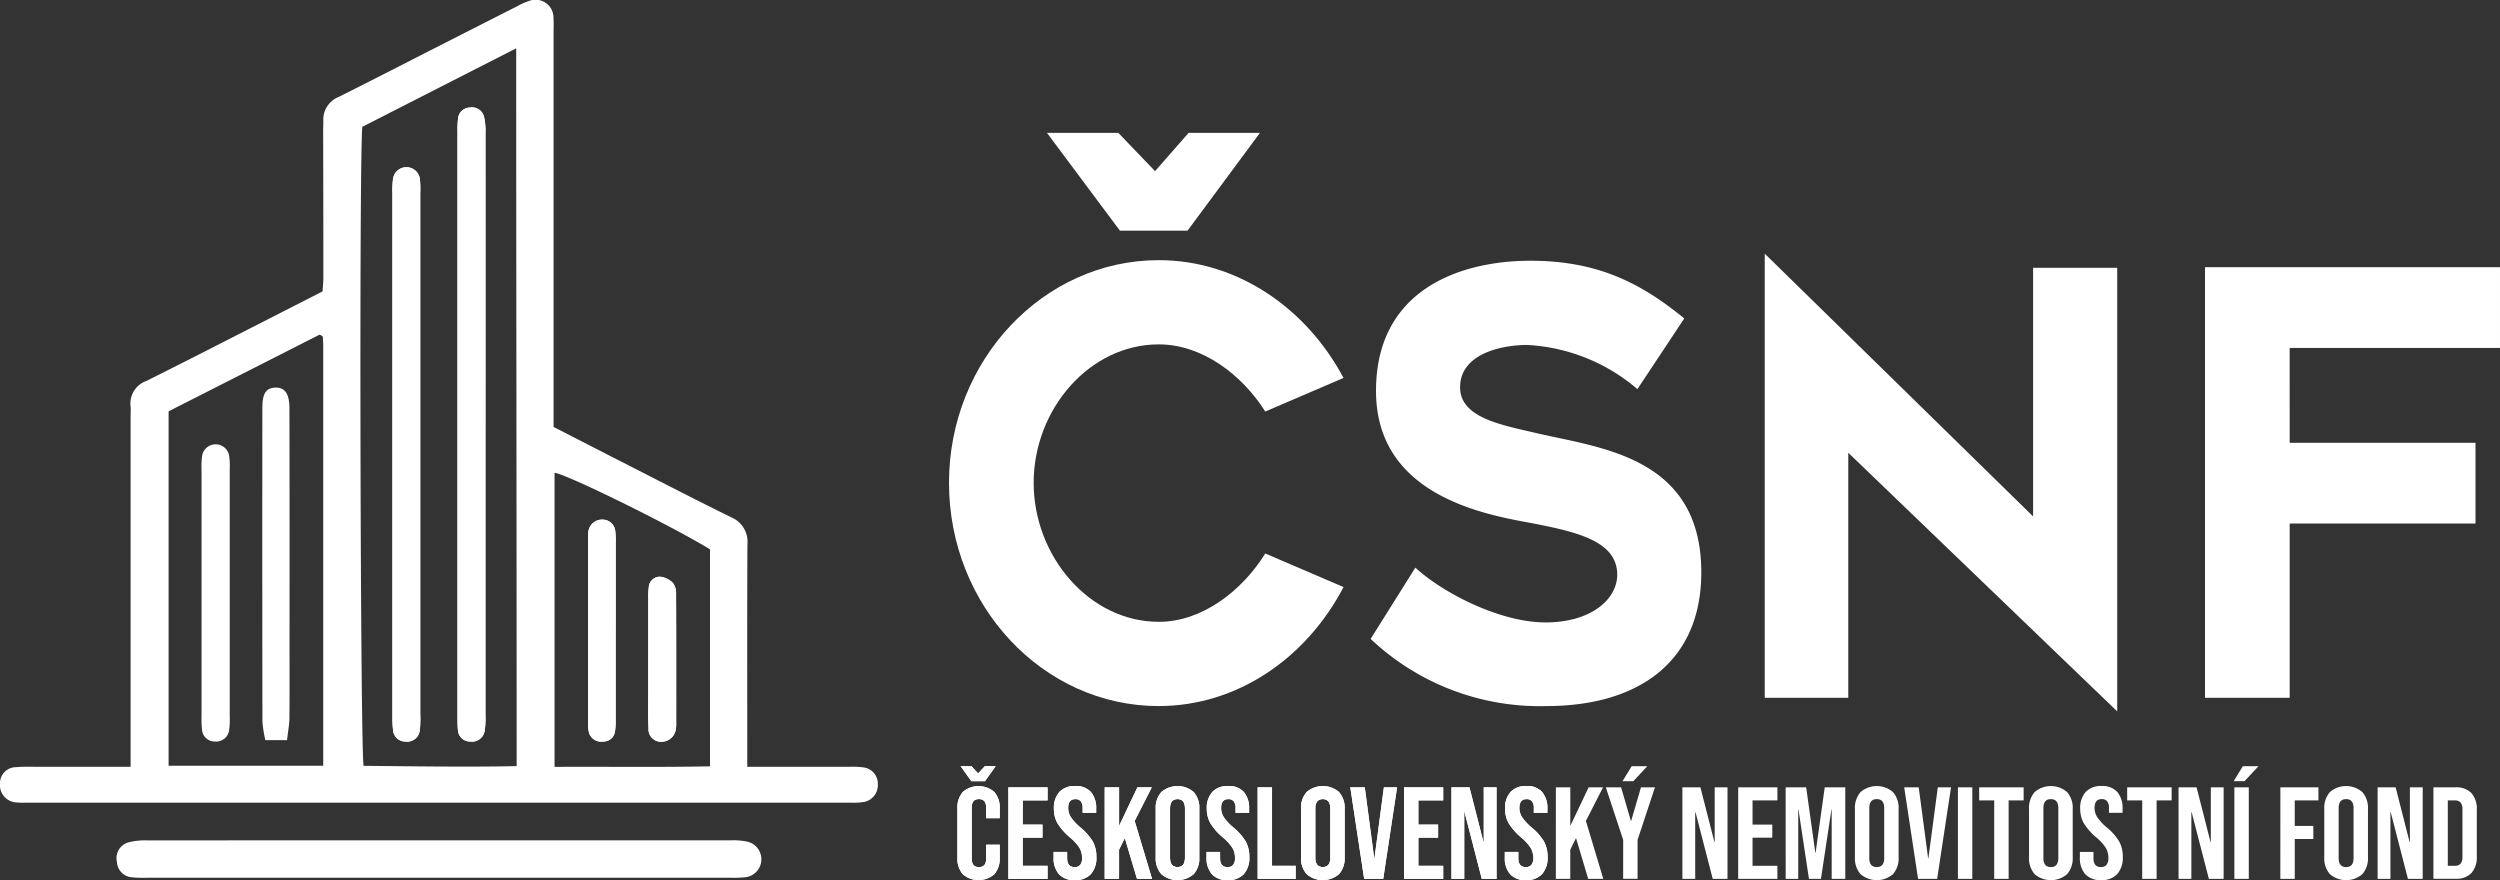 <svg xmlns="http://www.w3.org/2000/svg" xmlns:xlink="http://www.w3.org/1999/xlink" width="208.009" height="73.232" viewBox="0 0 208.009 73.232">
  <rect x="0" y="0" width="208.009" height="73.232" fill="#333333" stroke="none"/>
  <defs>
    <clipPath id="clip-path">
      <rect id="Rectangle_887" data-name="Rectangle 887" width="206.363" height="73.232" fill="none"/>
    </clipPath>
    <clipPath id="clip-path-2">
      <path id="Path_173" data-name="Path 173" d="M198.85,160.915a1.961,1.961,0,0,0-.451,1.381v4.089a1.96,1.96,0,0,0,.451,1.381,2,2,0,0,0,2.621,0,1.961,1.961,0,0,0,.452-1.381v-1.077h-1.131v1.164q0,.7-.6.7t-.6-.7V162.22q0-.706.6-.707t.6.707v.881h1.131v-.8a1.962,1.962,0,0,0-.452-1.381,2,2,0,0,0-2.621,0m1.832-2.142-.555.6-.554-.6h-.9l.892,1.251h1.131l.892-1.251Z" transform="translate(-198.399 -158.773)" fill="none"/>
    </clipPath>
    <clipPath id="clip-path-4">
      <path id="Path_175" data-name="Path 175" d="M208.962,163.161v7.613h3.263v-1.088h-2.066v-2.338H211.8v-1.087h-1.642v-2.012h2.066v-1.088Z" transform="translate(-208.962 -163.161)" fill="none"/>
    </clipPath>
    <clipPath id="clip-path-6">
      <path id="Path_177" data-name="Path 177" d="M218.813,163.385a1.988,1.988,0,0,0-.457,1.4,2.408,2.408,0,0,0,.293,1.191,4.818,4.818,0,0,0,1.033,1.18,4.038,4.038,0,0,1,.8.875,1.615,1.615,0,0,1,.218.843.875.875,0,0,1-.158.582.583.583,0,0,1-.462.179q-.62,0-.62-.739v-.522h-1.131v.435a2.051,2.051,0,0,0,.446,1.419,1.681,1.681,0,0,0,1.316.495,1.737,1.737,0,0,0,1.343-.5,2.04,2.04,0,0,0,.462-1.435,2.628,2.628,0,0,0-.283-1.251,4.475,4.475,0,0,0-1.033-1.185,4.272,4.272,0,0,1-.81-.87,1.438,1.438,0,0,1-.223-.772q0-.728.6-.728a.552.552,0,0,1,.446.179.876.876,0,0,1,.153.571v.392h1.131V164.8a2.069,2.069,0,0,0-.441-1.419,1.65,1.65,0,0,0-1.3-.495,1.717,1.717,0,0,0-1.327.495" transform="translate(-218.334 -162.89)" fill="none"/>
    </clipPath>
    <clipPath id="clip-path-8">
      <path id="Path_179" data-name="Path 179" d="M231.643,163.161l-1.522,3.208v-3.208h-1.2v7.613h1.2v-2.425l.479-.968,1.011,3.393h1.25l-1.446-4.818,1.425-2.795Z" transform="translate(-228.924 -163.161)" fill="none"/>
    </clipPath>
    <clipPath id="clip-path-10">
      <path id="Path_181" data-name="Path 181" d="M240.683,168.882v-4.155q0-.75.62-.75t.62.75v4.155q0,.75-.62.75t-.62-.75m-.728-5.492a1.992,1.992,0,0,0-.468,1.414v4a1.991,1.991,0,0,0,.468,1.414,2.067,2.067,0,0,0,2.7,0,1.99,1.99,0,0,0,.468-1.414v-4a1.992,1.992,0,0,0-.468-1.414,2.067,2.067,0,0,0-2.7,0" transform="translate(-239.487 -162.89)" fill="none"/>
    </clipPath>
    <clipPath id="clip-path-12">
      <path id="Path_183" data-name="Path 183" d="M250.5,163.385a1.985,1.985,0,0,0-.457,1.4,2.4,2.4,0,0,0,.294,1.191,4.812,4.812,0,0,0,1.033,1.18,4.035,4.035,0,0,1,.805.875,1.614,1.614,0,0,1,.217.843.873.873,0,0,1-.157.582.583.583,0,0,1-.462.179q-.62,0-.62-.739v-.522h-1.131v.435a2.049,2.049,0,0,0,.446,1.419,1.68,1.68,0,0,0,1.316.495,1.738,1.738,0,0,0,1.343-.5,2.04,2.04,0,0,0,.462-1.435,2.633,2.633,0,0,0-.283-1.251,4.474,4.474,0,0,0-1.033-1.185,4.275,4.275,0,0,1-.81-.87,1.438,1.438,0,0,1-.223-.772q0-.728.6-.728a.552.552,0,0,1,.446.179.878.878,0,0,1,.152.571v.392h1.131V164.8a2.067,2.067,0,0,0-.44-1.419,1.65,1.65,0,0,0-1.3-.495,1.717,1.717,0,0,0-1.327.495" transform="translate(-250.025 -162.89)" fill="none"/>
    </clipPath>
    <clipPath id="clip-path-14">
      <path id="Path_185" data-name="Path 185" d="M260.615,163.161v7.613h3.165v-1.088h-1.969v-6.525Z" transform="translate(-260.615 -163.161)" fill="none"/>
    </clipPath>
    <clipPath id="clip-path-16">
      <path id="Path_187" data-name="Path 187" d="M270.8,168.882v-4.155q0-.75.62-.75t.62.75v4.155q0,.75-.62.75t-.62-.75m-.729-5.492a1.992,1.992,0,0,0-.468,1.414v4a1.99,1.99,0,0,0,.468,1.414,2.068,2.068,0,0,0,2.7,0,1.99,1.99,0,0,0,.468-1.414v-4a1.992,1.992,0,0,0-.468-1.414,2.067,2.067,0,0,0-2.7,0" transform="translate(-269.607 -162.89)" fill="none"/>
    </clipPath>
    <clipPath id="clip-path-18">
      <path id="Path_189" data-name="Path 189" d="M282.613,163.161l-.783,5.905h-.022l-.783-5.905h-1.207l1.153,7.613h1.588l1.153-7.613Z" transform="translate(-279.818 -163.161)" fill="none"/>
    </clipPath>
    <clipPath id="clip-path-20">
      <path id="Path_191" data-name="Path 191" d="M290.95,163.161v7.613h3.263v-1.088h-2.066v-2.338h1.642v-1.087h-1.642v-2.012h2.066v-1.088Z" transform="translate(-290.95 -163.161)" fill="none"/>
    </clipPath>
    <clipPath id="clip-path-22">
      <path id="Path_193" data-name="Path 193" d="M303.468,163.161v4.557h-.022l-1.164-4.557h-1.5v7.613h1.066v-5.557h.022l1.435,5.557h1.229v-7.613Z" transform="translate(-300.782 -163.161)" fill="none"/>
    </clipPath>
    <clipPath id="clip-path-24">
      <path id="Path_195" data-name="Path 195" d="M312.312,163.385a1.987,1.987,0,0,0-.456,1.4,2.4,2.4,0,0,0,.293,1.191,4.805,4.805,0,0,0,1.033,1.18,4.04,4.04,0,0,1,.8.875,1.614,1.614,0,0,1,.218.843.875.875,0,0,1-.158.582.583.583,0,0,1-.462.179q-.62,0-.62-.739v-.522h-1.131v.435a2.051,2.051,0,0,0,.446,1.419,1.681,1.681,0,0,0,1.316.495,1.739,1.739,0,0,0,1.344-.5,2.042,2.042,0,0,0,.462-1.435,2.628,2.628,0,0,0-.283-1.251,4.472,4.472,0,0,0-1.033-1.185,4.274,4.274,0,0,1-.81-.87,1.437,1.437,0,0,1-.223-.772q0-.728.6-.728a.552.552,0,0,1,.446.179.875.875,0,0,1,.153.571v.392h1.131V164.8a2.071,2.071,0,0,0-.44-1.419,1.651,1.651,0,0,0-1.3-.495,1.717,1.717,0,0,0-1.327.495" transform="translate(-311.833 -162.89)" fill="none"/>
    </clipPath>
  </defs>
  <g id="Group_400" data-name="Group 400" transform="translate(-676.098 -2744.705)">
    <g id="Group_191" data-name="Group 191" transform="translate(676.098 2744.705)">
      <g id="Group_190" data-name="Group 190" clip-path="url(#clip-path)">
        <path id="Path_162" data-name="Path 162" d="M62.18,63.8h3.007c1.845,0,3.689,0,5.534,0a6.935,6.935,0,0,1,1.131.051,1.361,1.361,0,0,1,1.187,1.37,1.431,1.431,0,0,1-1.066,1.487,4.87,4.87,0,0,1-1.127.075q-34.339.006-68.678,0a5.933,5.933,0,0,1-.85-.022A1.433,1.433,0,0,1,0,65.209a1.334,1.334,0,0,1,1.33-1.378c.7-.061,1.417-.028,2.126-.028,2.405,0,4.81,0,7.411,0V34.683c0-.284.021-.569,0-.851a1.987,1.987,0,0,1,1.287-2.125c3.384-1.682,6.743-3.413,10.111-5.127,1.512-.77,3.022-1.543,4.572-2.336.025-.393.068-.763.068-1.133q0-6.1-.017-12.2c0-.283.019-.567.013-.851a2.032,2.032,0,0,1,1.29-2C31.106,6.6,34,5.108,36.906,3.631Q40,2.056,43.1.486a4.862,4.862,0,0,1,.9-.4,1.493,1.493,0,0,1,2.051,1.46c.03.376.008.756.008,1.135V35.524c2.118,1.085,4.212,2.162,6.31,3.231,2.821,1.437,5.633,2.893,8.474,4.288a2.205,2.205,0,0,1,1.345,2.249c-.028,5.581-.013,11.162-.013,16.744V63.8M42.951,4.02,30.144,10.553c-.273,3.208-.156,52.159.11,53.168,3.052.021,8.463.119,12.734.021,0-19.742-.038-39.7-.038-59.722m-28.922,30.2V63.711H26.893c0-11.712,0-23.332,0-34.951,0-.234-.014-.469-.031-.7a.207.207,0,0,0-.073-.119,1.084,1.084,0,0,0-.205-.093L14.029,34.223M59.076,45.706c-3.324-2.024-11.9-6.239-12.936-6.371V63.807c4.352-.025,8.625.041,12.936-.046Z" transform="translate(0 0)" fill="#fff"/>
        <path id="Path_163" data-name="Path 163" d="M51.042,177.254H26.779a9.548,9.548,0,0,1-1.274-.034,1.343,1.343,0,0,1-1.289-1.274,1.364,1.364,0,0,1,1.005-1.649,5.485,5.485,0,0,1,1.536-.15q18.09-.011,36.181-.006,6.172,0,12.344,0a5.61,5.61,0,0,1,1.4.114,1.505,1.505,0,0,1-.248,2.964,10,10,0,0,1-1.275.031H51.042" transform="translate(-14.485 -104.222)" fill="#fff"/>
        <path id="Path_164" data-name="Path 164" d="M89.059,48.845q0-12.194,0-24.388a5.547,5.547,0,0,0-.113-1.4,1.034,1.034,0,0,0-1.193-.781,1,1,0,0,0-.969.881,7.682,7.682,0,0,0-.051,1.131q0,24.317,0,48.634c0,.378,0,.758.033,1.133a1.008,1.008,0,0,0,1.029.97A1.064,1.064,0,0,0,89,74.079a7.086,7.086,0,0,0,.055-1.271q0-11.981,0-23.963M83.634,51.1q0-10.844,0-21.689a8.583,8.583,0,0,0-.025-1.133,1.128,1.128,0,0,0-2.249,0,7.364,7.364,0,0,0-.042,1.131q0,21.76,0,43.521a9.644,9.644,0,0,0,.05,1.13,1.024,1.024,0,0,0,1.04.966,1.057,1.057,0,0,0,1.191-.963,8.56,8.56,0,0,0,.035-1.273q0-10.845,0-21.69" transform="translate(-48.667 -13.326)" fill="#fff"/>
        <path id="Path_165" data-name="Path 165" d="M124.161,116.846q0-3.606,0-7.211a6.627,6.627,0,0,0-.034-.987,1.055,1.055,0,0,0-1.044-.968,1.142,1.142,0,0,0-1.193.974,3.965,3.965,0,0,0-.022.705q0,7.565,0,15.13a3.562,3.562,0,0,0,.054.842,1.044,1.044,0,0,0,1.168.811.969.969,0,0,0,1.011-.817,6.613,6.613,0,0,0,.057-1.126q.007-3.677,0-7.353m2.713,2.256c0,.991,0,1.982,0,2.974s-.028,1.983.023,2.972a1.031,1.031,0,0,0,1.042,1.111,1.207,1.207,0,0,0,1.217-.974,2.389,2.389,0,0,0,.041-.562c0-3.587.008-7.174-.009-10.76a1.406,1.406,0,0,0-.261-.915,1.776,1.776,0,0,0-1.056-.52.932.932,0,0,0-.954.872,6.648,6.648,0,0,0-.041.989q-.005,2.406,0,4.813" transform="translate(-72.934 -64.443)" fill="#fff"/>
        <path id="Path_166" data-name="Path 166" d="M97.126,48.845q0,11.982,0,23.963a7.085,7.085,0,0,1-.055,1.271,1.063,1.063,0,0,1-1.21.944,1.007,1.007,0,0,1-1.029-.97c-.036-.375-.033-.754-.033-1.133q0-24.317,0-48.634a7.694,7.694,0,0,1,.051-1.131,1,1,0,0,1,.969-.881,1.034,1.034,0,0,1,1.193.781,5.549,5.549,0,0,1,.113,1.4q.009,12.194,0,24.388" transform="translate(-56.734 -13.326)" fill="#fff"/>
        <path id="Path_167" data-name="Path 167" d="M83.634,58.513q0,10.845,0,21.69a8.56,8.56,0,0,1-.035,1.273,1.057,1.057,0,0,1-1.191.963,1.024,1.024,0,0,1-1.04-.966,9.644,9.644,0,0,1-.05-1.13q0-21.76,0-43.521a7.363,7.363,0,0,1,.042-1.131,1.128,1.128,0,0,1,2.249,0,8.583,8.583,0,0,1,.025,1.133q0,10.844,0,21.689" transform="translate(-48.667 -20.739)" fill="#fff"/>
        <path id="Path_168" data-name="Path 168" d="M56.418,109.646H54.61a10.49,10.49,0,0,1-.242-1.554q-.02-13.038-.006-26.077c0-1.21.295-1.657,1.034-1.7.8-.051,1.215.469,1.218,1.69q.02,9.708.008,19.416c0,2.126.012,4.252-.008,6.378-.006.552-.114,1.1-.2,1.852" transform="translate(-32.533 -48.063)" fill="#fff"/>
        <path id="Path_169" data-name="Path 169" d="M41.765,104.526q0-5.172,0-10.344a6.489,6.489,0,0,1,.047-1.13,1.137,1.137,0,0,1,2.247-.033,5.938,5.938,0,0,1,.051,1.129q0,10.273,0,20.548a6.7,6.7,0,0,1-.045,1.13,1.09,1.09,0,0,1-1.184.976,1.055,1.055,0,0,1-1.071-.943,7.912,7.912,0,0,1-.045-1.131q0-5.1,0-10.2" transform="translate(-24.996 -55.105)" fill="#fff"/>
        <path id="Path_170" data-name="Path 170" d="M124.161,116.845q0,3.676,0,7.353a6.649,6.649,0,0,1-.057,1.125.969.969,0,0,1-1.011.817,1.043,1.043,0,0,1-1.168-.811,3.542,3.542,0,0,1-.054-.842q0-7.565,0-15.13a3.96,3.96,0,0,1,.022-.705,1.142,1.142,0,0,1,1.193-.974,1.056,1.056,0,0,1,1.044.969,6.617,6.617,0,0,1,.033.987q0,3.606,0,7.211" transform="translate(-72.934 -64.443)" fill="#fff"/>
        <path id="Path_171" data-name="Path 171" d="M134.334,126.182q0-2.406,0-4.813a6.636,6.636,0,0,1,.041-.989.932.932,0,0,1,.954-.872,1.776,1.776,0,0,1,1.056.52,1.406,1.406,0,0,1,.261.915c.017,3.586.012,7.174.009,10.76a2.387,2.387,0,0,1-.041.563,1.207,1.207,0,0,1-1.217.974,1.031,1.031,0,0,1-1.042-1.111c-.051-.988-.021-1.981-.023-2.972s0-1.982,0-2.974" transform="translate(-80.394 -71.524)" fill="#fff"/>
        <path id="Path_172" data-name="Path 172" d="M198.85,167.767a1.961,1.961,0,0,1-.451-1.381V162.3a1.961,1.961,0,0,1,.451-1.381,2,2,0,0,1,2.621,0,1.963,1.963,0,0,1,.451,1.381v.8h-1.131v-.881q0-.706-.6-.707t-.6.707v4.252q0,.7.6.7t.6-.7v-1.164h1.131v1.077a1.963,1.963,0,0,1-.451,1.381,2,2,0,0,1-2.621,0m-.18-8.994h.9l.555.6.554-.6h.9l-.892,1.251h-1.131Z" transform="translate(-118.741 -95.025)" fill="#fff"/>
      </g>
    </g>
    <g id="Group_193" data-name="Group 193" transform="translate(755.756 2808.453)">
      <g id="Group_192" data-name="Group 192" clip-path="url(#clip-path-2)">
        <rect id="Rectangle_888" data-name="Rectangle 888" width="2.915" height="1.251" transform="translate(0.272)" fill="#fff"/>
        <rect id="Rectangle_889" data-name="Rectangle 889" width="3.524" height="7.83" transform="translate(0 1.653)" fill="#fff"/>
      </g>
    </g>
    <g id="Group_195" data-name="Group 195" transform="translate(676.098 2744.705)">
      <g id="Group_194" data-name="Group 194" clip-path="url(#clip-path)">
        <path id="Path_174" data-name="Path 174" d="M208.962,163.161h3.263v1.088h-2.066v2.012H211.8v1.088h-1.643v2.338h2.066v1.088h-3.263Z" transform="translate(-125.063 -97.651)" fill="#fff"/>
      </g>
    </g>
    <g id="Group_197" data-name="Group 197" transform="translate(759.998 2810.215)">
      <g id="Group_196" data-name="Group 196" clip-path="url(#clip-path-4)">
        <rect id="Rectangle_891" data-name="Rectangle 891" width="3.263" height="7.613" fill="#fff"/>
      </g>
    </g>
    <g id="Group_199" data-name="Group 199" transform="translate(676.098 2744.705)">
      <g id="Group_198" data-name="Group 198" clip-path="url(#clip-path)">
        <path id="Path_176" data-name="Path 176" d="M218.781,170.226a2.049,2.049,0,0,1-.446-1.419v-.435h1.131v.522q0,.74.62.739a.582.582,0,0,0,.462-.179.872.872,0,0,0,.158-.582,1.618,1.618,0,0,0-.217-.843,4.043,4.043,0,0,0-.805-.875,4.823,4.823,0,0,1-1.033-1.18,2.4,2.4,0,0,1-.293-1.191,1.987,1.987,0,0,1,.457-1.4,1.718,1.718,0,0,1,1.327-.495,1.651,1.651,0,0,1,1.3.495,2.069,2.069,0,0,1,.44,1.419v.316h-1.131v-.391a.874.874,0,0,0-.153-.571.552.552,0,0,0-.446-.179q-.6,0-.6.728a1.438,1.438,0,0,0,.223.772,4.263,4.263,0,0,0,.81.87,4.474,4.474,0,0,1,1.033,1.185,2.629,2.629,0,0,1,.283,1.251,2.04,2.04,0,0,1-.462,1.435,1.739,1.739,0,0,1-1.343.5,1.68,1.68,0,0,1-1.316-.495" transform="translate(-130.672 -97.489)" fill="#fff"/>
      </g>
    </g>
    <g id="Group_201" data-name="Group 201" transform="translate(763.76 2810.106)">
      <g id="Group_200" data-name="Group 200" clip-path="url(#clip-path-6)">
        <rect id="Rectangle_893" data-name="Rectangle 893" width="0.994" height="7.83" fill="#fff"/>
        <rect id="Rectangle_894" data-name="Rectangle 894" width="0.721" height="7.83" transform="translate(0.994)" fill="#fff"/>
        <rect id="Rectangle_895" data-name="Rectangle 895" width="0.721" height="7.83" transform="translate(1.715)" fill="#fff"/>
        <rect id="Rectangle_896" data-name="Rectangle 896" width="0.721" height="7.83" transform="translate(2.436)" fill="#fff"/>
        <rect id="Rectangle_897" data-name="Rectangle 897" width="0.41" height="7.83" transform="translate(3.157)" fill="#fff"/>
      </g>
    </g>
    <g id="Group_203" data-name="Group 203" transform="translate(676.098 2744.705)">
      <g id="Group_202" data-name="Group 202" clip-path="url(#clip-path)">
        <path id="Path_178" data-name="Path 178" d="M228.924,163.161h1.2v3.208l1.523-3.208h1.2l-1.425,2.795,1.446,4.818H231.61l-1.011-3.393-.479.968v2.425h-1.2Z" transform="translate(-137.01 -97.651)" fill="#fff"/>
      </g>
    </g>
    <g id="Group_205" data-name="Group 205" transform="translate(768.012 2810.215)">
      <g id="Group_204" data-name="Group 204" clip-path="url(#clip-path-8)">
        <rect id="Rectangle_899" data-name="Rectangle 899" width="0.347" height="7.613" fill="#fff"/>
        <rect id="Rectangle_900" data-name="Rectangle 900" width="0.721" height="7.613" transform="translate(0.347)" fill="#fff"/>
        <rect id="Rectangle_901" data-name="Rectangle 901" width="0.721" height="7.613" transform="translate(1.068)" fill="#fff"/>
        <rect id="Rectangle_902" data-name="Rectangle 902" width="0.721" height="7.613" transform="translate(1.789)" fill="#fff"/>
        <rect id="Rectangle_903" data-name="Rectangle 903" width="0.721" height="7.613" transform="translate(2.51)" fill="#fff"/>
        <rect id="Rectangle_904" data-name="Rectangle 904" width="0.706" height="7.613" transform="translate(3.231)" fill="#fff"/>
      </g>
    </g>
    <g id="Group_207" data-name="Group 207" transform="translate(676.098 2744.705)">
      <g id="Group_206" data-name="Group 206" clip-path="url(#clip-path)">
        <path id="Path_180" data-name="Path 180" d="M239.955,170.221a1.994,1.994,0,0,1-.467-1.414v-4a1.992,1.992,0,0,1,.467-1.414,2.068,2.068,0,0,1,2.7,0,1.992,1.992,0,0,1,.467,1.414v4a1.994,1.994,0,0,1-.467,1.414,2.069,2.069,0,0,1-2.7,0m1.969-1.338v-4.154q0-.75-.62-.75t-.62.75v4.154q0,.75.62.75t.62-.75" transform="translate(-143.332 -97.489)" fill="#fff"/>
      </g>
    </g>
    <g id="Group_209" data-name="Group 209" transform="translate(772.254 2810.106)">
      <g id="Group_208" data-name="Group 208" clip-path="url(#clip-path-10)">
        <rect id="Rectangle_906" data-name="Rectangle 906" width="0.677" height="5.655" transform="translate(1.196 1.088)" fill="#fff"/>
        <rect id="Rectangle_907" data-name="Rectangle 907" width="0.563" height="5.655" transform="translate(1.874 1.088)" fill="#fff"/>
        <rect id="Rectangle_908" data-name="Rectangle 908" width="0.432" height="7.83" fill="#fff"/>
        <rect id="Rectangle_909" data-name="Rectangle 909" width="0.721" height="7.83" transform="translate(0.432)" fill="#fff"/>
        <rect id="Rectangle_910" data-name="Rectangle 910" width="0.721" height="7.83" transform="translate(1.153)" fill="#fff"/>
        <rect id="Rectangle_911" data-name="Rectangle 911" width="0.721" height="7.83" transform="translate(1.873)" fill="#fff"/>
        <rect id="Rectangle_912" data-name="Rectangle 912" width="0.721" height="7.83" transform="translate(2.595)" fill="#fff"/>
        <rect id="Rectangle_913" data-name="Rectangle 913" width="0.317" height="7.83" transform="translate(3.316)" fill="#fff"/>
      </g>
    </g>
    <g id="Group_211" data-name="Group 211" transform="translate(676.098 2744.705)">
      <g id="Group_210" data-name="Group 210" clip-path="url(#clip-path)">
        <path id="Path_182" data-name="Path 182" d="M250.471,170.226a2.049,2.049,0,0,1-.446-1.419v-.435h1.131v.522q0,.74.62.739a.582.582,0,0,0,.462-.179.872.872,0,0,0,.158-.582,1.618,1.618,0,0,0-.217-.843,4.043,4.043,0,0,0-.805-.875,4.823,4.823,0,0,1-1.033-1.18,2.4,2.4,0,0,1-.293-1.191,1.987,1.987,0,0,1,.457-1.4,1.718,1.718,0,0,1,1.327-.495,1.651,1.651,0,0,1,1.3.495,2.069,2.069,0,0,1,.44,1.419v.316h-1.131v-.391a.874.874,0,0,0-.153-.571.552.552,0,0,0-.446-.179q-.6,0-.6.728a1.438,1.438,0,0,0,.223.772,4.265,4.265,0,0,0,.81.87,4.473,4.473,0,0,1,1.033,1.185,2.629,2.629,0,0,1,.283,1.251,2.04,2.04,0,0,1-.462,1.435,1.739,1.739,0,0,1-1.343.5,1.68,1.68,0,0,1-1.316-.495" transform="translate(-149.638 -97.489)" fill="#fff"/>
      </g>
    </g>
    <g id="Group_213" data-name="Group 213" transform="translate(776.484 2810.106)">
      <g id="Group_212" data-name="Group 212" clip-path="url(#clip-path-12)">
        <rect id="Rectangle_915" data-name="Rectangle 915" width="0.527" height="7.83" transform="translate(0)" fill="#fff"/>
        <rect id="Rectangle_916" data-name="Rectangle 916" width="0.721" height="7.83" transform="translate(0.526)" fill="#fff"/>
        <rect id="Rectangle_917" data-name="Rectangle 917" width="0.721" height="7.83" transform="translate(1.247)" fill="#fff"/>
        <rect id="Rectangle_918" data-name="Rectangle 918" width="0.721" height="7.83" transform="translate(1.968)" fill="#fff"/>
        <rect id="Rectangle_919" data-name="Rectangle 919" width="0.721" height="7.83" transform="translate(2.689)" fill="#fff"/>
        <rect id="Rectangle_920" data-name="Rectangle 920" width="0.156" height="7.83" transform="translate(3.41)" fill="#fff"/>
      </g>
    </g>
    <g id="Group_215" data-name="Group 215" transform="translate(676.098 2744.705)">
      <g id="Group_214" data-name="Group 214" clip-path="url(#clip-path)">
        <path id="Path_184" data-name="Path 184" d="M260.615,163.161h1.2v6.525h1.969v1.088h-3.165Z" transform="translate(-155.976 -97.651)" fill="#fff"/>
      </g>
    </g>
    <g id="Group_217" data-name="Group 217" transform="translate(780.737 2810.215)">
      <g id="Group_216" data-name="Group 216" clip-path="url(#clip-path-14)">
        <rect id="Rectangle_922" data-name="Rectangle 922" width="0.601" height="7.613" transform="translate(0)" fill="#fff"/>
        <rect id="Rectangle_923" data-name="Rectangle 923" width="0.721" height="7.613" transform="translate(0.6)" fill="#fff"/>
        <rect id="Rectangle_924" data-name="Rectangle 924" width="0.721" height="7.613" transform="translate(1.321)" fill="#fff"/>
        <rect id="Rectangle_925" data-name="Rectangle 925" width="0.721" height="7.613" transform="translate(2.042)" fill="#fff"/>
        <rect id="Rectangle_926" data-name="Rectangle 926" width="0.401" height="7.613" transform="translate(2.763)" fill="#fff"/>
      </g>
    </g>
    <g id="Group_219" data-name="Group 219" transform="translate(676.098 2744.705)">
      <g id="Group_218" data-name="Group 218" clip-path="url(#clip-path)">
        <path id="Path_186" data-name="Path 186" d="M270.074,170.221a1.994,1.994,0,0,1-.467-1.414v-4a1.992,1.992,0,0,1,.467-1.414,2.068,2.068,0,0,1,2.7,0,1.992,1.992,0,0,1,.467,1.414v4a1.994,1.994,0,0,1-.467,1.414,2.069,2.069,0,0,1-2.7,0m1.969-1.338v-4.154q0-.75-.62-.75t-.62.75v4.154q0,.75.62.75t.62-.75" transform="translate(-161.358 -97.489)" fill="#fff"/>
      </g>
    </g>
    <g id="Group_221" data-name="Group 221" transform="translate(784.347 2810.106)">
      <g id="Group_220" data-name="Group 220" clip-path="url(#clip-path-16)">
        <rect id="Rectangle_928" data-name="Rectangle 928" width="0.12" height="5.655" transform="translate(1.196 1.088)" fill="#fff"/>
        <rect id="Rectangle_929" data-name="Rectangle 929" width="0.721" height="5.655" transform="translate(1.316 1.088)" fill="#fff"/>
        <rect id="Rectangle_930" data-name="Rectangle 930" width="0.399" height="5.655" transform="translate(2.037 1.088)" fill="#fff"/>
        <rect id="Rectangle_931" data-name="Rectangle 931" width="0.595" height="7.83" fill="#fff"/>
        <rect id="Rectangle_932" data-name="Rectangle 932" width="0.721" height="7.83" transform="translate(0.595)" fill="#fff"/>
        <rect id="Rectangle_933" data-name="Rectangle 933" width="0.721" height="7.83" transform="translate(1.316)" fill="#fff"/>
        <rect id="Rectangle_934" data-name="Rectangle 934" width="0.721" height="7.83" transform="translate(2.037)" fill="#fff"/>
        <rect id="Rectangle_935" data-name="Rectangle 935" width="0.721" height="7.83" transform="translate(2.758)" fill="#fff"/>
        <rect id="Rectangle_936" data-name="Rectangle 936" width="0.153" height="7.83" transform="translate(3.479)" fill="#fff"/>
      </g>
    </g>
    <g id="Group_223" data-name="Group 223" transform="translate(676.098 2744.705)">
      <g id="Group_222" data-name="Group 222" clip-path="url(#clip-path)">
        <path id="Path_188" data-name="Path 188" d="M279.818,163.161h1.207l.783,5.905h.022l.783-5.905h1.1l-1.153,7.613h-1.588Z" transform="translate(-167.469 -97.651)" fill="#fff"/>
      </g>
    </g>
    <g id="Group_225" data-name="Group 225" transform="translate(788.446 2810.215)">
      <g id="Group_224" data-name="Group 224" clip-path="url(#clip-path-18)">
        <rect id="Rectangle_938" data-name="Rectangle 938" width="0.1" height="7.613" fill="#fff"/>
        <rect id="Rectangle_939" data-name="Rectangle 939" width="0.721" height="7.613" transform="translate(0.1)" fill="#fff"/>
        <rect id="Rectangle_940" data-name="Rectangle 940" width="0.721" height="7.613" transform="translate(0.821)" fill="#fff"/>
        <rect id="Rectangle_941" data-name="Rectangle 941" width="0.721" height="7.613" transform="translate(1.542)" fill="#fff"/>
        <rect id="Rectangle_942" data-name="Rectangle 942" width="0.721" height="7.613" transform="translate(2.263)" fill="#fff"/>
        <rect id="Rectangle_943" data-name="Rectangle 943" width="0.721" height="7.613" transform="translate(2.984)" fill="#fff"/>
        <rect id="Rectangle_944" data-name="Rectangle 944" width="0.189" height="7.613" transform="translate(3.705)" fill="#fff"/>
      </g>
    </g>
    <g id="Group_227" data-name="Group 227" transform="translate(676.098 2744.705)">
      <g id="Group_226" data-name="Group 226" clip-path="url(#clip-path)">
        <path id="Path_190" data-name="Path 190" d="M290.95,163.161h3.263v1.088h-2.067v2.012h1.643v1.088h-1.643v2.338h2.067v1.088H290.95Z" transform="translate(-174.132 -97.651)" fill="#fff"/>
      </g>
    </g>
    <g id="Group_229" data-name="Group 229" transform="translate(792.916 2810.215)">
      <g id="Group_228" data-name="Group 228" clip-path="url(#clip-path-20)">
        <rect id="Rectangle_946" data-name="Rectangle 946" width="0.677" height="7.613" transform="translate(0)" fill="#fff"/>
        <rect id="Rectangle_947" data-name="Rectangle 947" width="0.721" height="7.613" transform="translate(0.677)" fill="#fff"/>
        <rect id="Rectangle_948" data-name="Rectangle 948" width="0.721" height="7.613" transform="translate(1.398)" fill="#fff"/>
        <rect id="Rectangle_949" data-name="Rectangle 949" width="0.721" height="7.613" transform="translate(2.119)" fill="#fff"/>
        <rect id="Rectangle_950" data-name="Rectangle 950" width="0.422" height="7.613" transform="translate(2.84)" fill="#fff"/>
      </g>
    </g>
    <g id="Group_231" data-name="Group 231" transform="translate(676.098 2744.705)">
      <g id="Group_230" data-name="Group 230" clip-path="url(#clip-path)">
        <path id="Path_192" data-name="Path 192" d="M300.782,163.161h1.5l1.164,4.557h.022v-4.557h1.066v7.613h-1.229l-1.435-5.557h-.022v5.557h-1.066Z" transform="translate(-180.016 -97.651)" fill="#fff"/>
      </g>
    </g>
    <g id="Group_233" data-name="Group 233" transform="translate(796.864 2810.215)">
      <g id="Group_232" data-name="Group 232" clip-path="url(#clip-path-22)">
        <rect id="Rectangle_952" data-name="Rectangle 952" width="0.334" height="7.613" transform="translate(0)" fill="#fff"/>
        <rect id="Rectangle_953" data-name="Rectangle 953" width="0.721" height="7.613" transform="translate(0.334)" fill="#fff"/>
        <rect id="Rectangle_954" data-name="Rectangle 954" width="0.721" height="7.613" transform="translate(1.056)" fill="#fff"/>
        <rect id="Rectangle_955" data-name="Rectangle 955" width="0.721" height="7.613" transform="translate(1.777)" fill="#fff"/>
        <rect id="Rectangle_956" data-name="Rectangle 956" width="0.721" height="7.613" transform="translate(2.497)" fill="#fff"/>
        <rect id="Rectangle_957" data-name="Rectangle 957" width="0.534" height="7.613" transform="translate(3.218)" fill="#fff"/>
      </g>
    </g>
    <g id="Group_235" data-name="Group 235" transform="translate(676.098 2744.705)">
      <g id="Group_234" data-name="Group 234" clip-path="url(#clip-path)">
        <path id="Path_194" data-name="Path 194" d="M312.28,170.226a2.049,2.049,0,0,1-.446-1.419v-.435h1.131v.522q0,.74.62.739a.582.582,0,0,0,.462-.179.872.872,0,0,0,.158-.582,1.617,1.617,0,0,0-.217-.843,4.043,4.043,0,0,0-.805-.875,4.824,4.824,0,0,1-1.033-1.18,2.4,2.4,0,0,1-.294-1.191,1.987,1.987,0,0,1,.457-1.4,1.718,1.718,0,0,1,1.327-.495,1.651,1.651,0,0,1,1.3.495,2.069,2.069,0,0,1,.44,1.419v.316h-1.131v-.391a.873.873,0,0,0-.153-.571.552.552,0,0,0-.446-.179q-.6,0-.6.728a1.438,1.438,0,0,0,.223.772,4.265,4.265,0,0,0,.81.87,4.475,4.475,0,0,1,1.033,1.185,2.629,2.629,0,0,1,.283,1.251,2.04,2.04,0,0,1-.462,1.435,1.739,1.739,0,0,1-1.343.5,1.679,1.679,0,0,1-1.316-.495" transform="translate(-186.631 -97.489)" fill="#fff"/>
      </g>
    </g>
    <g id="Group_237" data-name="Group 237" transform="translate(801.301 2810.106)">
      <g id="Group_236" data-name="Group 236" clip-path="url(#clip-path-24)">
        <rect id="Rectangle_959" data-name="Rectangle 959" width="0.223" height="7.83" transform="translate(0)" fill="#fff"/>
        <rect id="Rectangle_960" data-name="Rectangle 960" width="0.721" height="7.83" transform="translate(0.223)" fill="#fff"/>
        <rect id="Rectangle_961" data-name="Rectangle 961" width="0.721" height="7.83" transform="translate(0.944)" fill="#fff"/>
        <rect id="Rectangle_962" data-name="Rectangle 962" width="0.721" height="7.83" transform="translate(1.665)" fill="#fff"/>
        <rect id="Rectangle_963" data-name="Rectangle 963" width="0.721" height="7.83" transform="translate(2.386)" fill="#fff"/>
        <rect id="Rectangle_964" data-name="Rectangle 964" width="0.46" height="7.83" transform="translate(3.107)" fill="#fff"/>
      </g>
    </g>
    <g id="Group_239" data-name="Group 239" transform="translate(676.098 2744.705)">
      <g id="Group_238" data-name="Group 238" clip-path="url(#clip-path)">
        <path id="Path_196" data-name="Path 196" d="M322.423,163.161h1.2v3.208l1.523-3.208h1.2l-1.425,2.795,1.446,4.818H325.11l-1.011-3.393-.479.968v2.425h-1.2Z" transform="translate(-192.968 -97.651)" fill="#fff"/>
      </g>
    </g>
    <g id="Group_243" data-name="Group 243" transform="translate(676.098 2744.705)">
      <g id="Group_242" data-name="Group 242" clip-path="url(#clip-path)">
        <path id="Path_198" data-name="Path 198" d="M334.216,164.906l-1.446-4.372h1.272l.815,2.795h.022l.816-2.795h1.164l-1.446,4.372v3.241h-1.2Zm.707-6.133h1.3l-1.164,1.251h-.9Z" transform="translate(-199.161 -95.025)" fill="#fff"/>
      </g>
    </g>
    <g id="Group_247" data-name="Group 247" transform="translate(676.098 2744.705)">
      <g id="Group_246" data-name="Group 246" clip-path="url(#clip-path)">
        <path id="Path_200" data-name="Path 200" d="M348.642,163.161h1.5l1.164,4.557h.022v-4.557h1.066v7.613h-1.229l-1.435-5.557h-.022v5.557h-1.066Z" transform="translate(-208.66 -97.651)" fill="#fff"/>
      </g>
    </g>
    <g id="Group_251" data-name="Group 251" transform="translate(676.098 2744.705)">
      <g id="Group_250" data-name="Group 250" clip-path="url(#clip-path)">
        <path id="Path_202" data-name="Path 202" d="M360.207,163.161h3.263v1.088H361.4v2.012h1.643v1.088H361.4v2.338h2.067v1.088h-3.263Z" transform="translate(-215.582 -97.651)" fill="#fff"/>
      </g>
    </g>
    <g id="Group_255" data-name="Group 255" transform="translate(676.098 2744.705)">
      <g id="Group_254" data-name="Group 254" clip-path="url(#clip-path)">
        <path id="Path_204" data-name="Path 204" d="M370.039,163.161h1.708l.761,5.448h.022l.761-5.448H375v7.613h-1.131V165.01h-.022l-.87,5.764h-1l-.87-5.764h-.022v5.764h-1.044Z" transform="translate(-221.466 -97.651)" fill="#fff"/>
      </g>
    </g>
    <g id="Group_259" data-name="Group 259" transform="translate(676.098 2744.705)">
      <g id="Group_258" data-name="Group 258" clip-path="url(#clip-path)">
        <path id="Path_206" data-name="Path 206" d="M384.862,170.221a1.994,1.994,0,0,1-.467-1.414v-4a1.992,1.992,0,0,1,.467-1.414,2.068,2.068,0,0,1,2.7,0,1.992,1.992,0,0,1,.467,1.414v4a1.994,1.994,0,0,1-.467,1.414,2.069,2.069,0,0,1-2.7,0m1.969-1.338v-4.154q0-.75-.62-.75t-.62.75v4.154q0,.75.62.75t.62-.75" transform="translate(-230.058 -97.489)" fill="#fff"/>
      </g>
    </g>
    <g id="Group_263" data-name="Group 263" transform="translate(676.098 2744.705)">
      <g id="Group_262" data-name="Group 262" clip-path="url(#clip-path)">
        <path id="Path_208" data-name="Path 208" d="M394.606,163.161h1.207l.783,5.905h.022l.783-5.905h1.1l-1.153,7.613h-1.588Z" transform="translate(-236.169 -97.651)" fill="#fff"/>
      </g>
    </g>
    <g id="Group_267" data-name="Group 267" transform="translate(676.098 2744.705)">
      <g id="Group_266" data-name="Group 266" clip-path="url(#clip-path)">
        <rect id="Rectangle_1025" data-name="Rectangle 1025" width="1.196" height="7.613" transform="translate(162.906 65.51)" fill="#fff"/>
      </g>
    </g>
    <g id="Group_271" data-name="Group 271" transform="translate(676.098 2744.705)">
      <g id="Group_270" data-name="Group 270" clip-path="url(#clip-path)">
        <path id="Path_210" data-name="Path 210" d="M411.4,164.249h-1.251v-1.088h3.7v1.088H412.6v6.525h-1.2Z" transform="translate(-245.474 -97.651)" fill="#fff"/>
      </g>
    </g>
    <g id="Group_275" data-name="Group 275" transform="translate(676.098 2744.705)">
      <g id="Group_274" data-name="Group 274" clip-path="url(#clip-path)">
        <path id="Path_212" data-name="Path 212" d="M420.94,170.221a1.993,1.993,0,0,1-.467-1.414v-4a1.991,1.991,0,0,1,.467-1.414,2.068,2.068,0,0,1,2.7,0,1.992,1.992,0,0,1,.467,1.414v4a1.994,1.994,0,0,1-.467,1.414,2.069,2.069,0,0,1-2.7,0m1.969-1.338v-4.154q0-.75-.62-.75t-.62.75v4.154q0,.75.62.75t.62-.75" transform="translate(-251.65 -97.489)" fill="#fff"/>
      </g>
    </g>
    <g id="Group_279" data-name="Group 279" transform="translate(676.098 2744.705)">
      <g id="Group_278" data-name="Group 278" clip-path="url(#clip-path)">
        <path id="Path_214" data-name="Path 214" d="M431.455,170.226a2.049,2.049,0,0,1-.446-1.419v-.435h1.131v.522q0,.74.62.739a.582.582,0,0,0,.462-.179.872.872,0,0,0,.158-.582,1.617,1.617,0,0,0-.217-.843,4.045,4.045,0,0,0-.8-.875,4.824,4.824,0,0,1-1.033-1.18,2.4,2.4,0,0,1-.294-1.191,1.988,1.988,0,0,1,.457-1.4,1.718,1.718,0,0,1,1.327-.495,1.651,1.651,0,0,1,1.3.495,2.069,2.069,0,0,1,.44,1.419v.316h-1.131v-.391a.873.873,0,0,0-.153-.571.552.552,0,0,0-.446-.179q-.6,0-.6.728a1.438,1.438,0,0,0,.223.772,4.26,4.26,0,0,0,.81.87,4.476,4.476,0,0,1,1.033,1.185,2.629,2.629,0,0,1,.283,1.251,2.04,2.04,0,0,1-.462,1.435,1.739,1.739,0,0,1-1.343.5,1.68,1.68,0,0,1-1.316-.495" transform="translate(-257.956 -97.489)" fill="#fff"/>
      </g>
    </g>
    <g id="Group_283" data-name="Group 283" transform="translate(676.098 2744.705)">
      <g id="Group_282" data-name="Group 282" clip-path="url(#clip-path)">
        <path id="Path_216" data-name="Path 216" d="M442.064,164.249h-1.251v-1.088h3.7v1.088h-1.251v6.525h-1.2Z" transform="translate(-263.824 -97.651)" fill="#fff"/>
      </g>
    </g>
    <g id="Group_287" data-name="Group 287" transform="translate(676.098 2744.705)">
      <g id="Group_286" data-name="Group 286" clip-path="url(#clip-path)">
        <path id="Path_218" data-name="Path 218" d="M451.458,163.161h1.5l1.164,4.557h.022v-4.557h1.066v7.613h-1.229l-1.435-5.557h-.022v5.557h-1.066Z" transform="translate(-270.195 -97.651)" fill="#fff"/>
      </g>
    </g>
    <g id="Group_291" data-name="Group 291" transform="translate(676.098 2744.705)">
      <g id="Group_290" data-name="Group 290" clip-path="url(#clip-path)">
        <path id="Path_220" data-name="Path 220" d="M463.65,158.773h1.3l-1.164,1.251h-.9Zm-.707,1.762h1.2v7.613h-1.2Z" transform="translate(-277.036 -95.025)" fill="#fff"/>
      </g>
    </g>
    <g id="Group_295" data-name="Group 295" transform="translate(676.098 2744.705)">
      <g id="Group_294" data-name="Group 294" clip-path="url(#clip-path)">
        <path id="Path_222" data-name="Path 222" d="M472.558,163.161h3.165v1.088h-1.969v2.12H475.3v1.088h-1.544v3.317h-1.2Z" transform="translate(-282.823 -97.651)" fill="#fff"/>
      </g>
    </g>
    <g id="Group_299" data-name="Group 299" transform="translate(676.098 2744.705)">
      <g id="Group_298" data-name="Group 298" clip-path="url(#clip-path)">
        <path id="Path_224" data-name="Path 224" d="M482.126,170.221a1.994,1.994,0,0,1-.467-1.414v-4a1.992,1.992,0,0,1,.467-1.414,2.068,2.068,0,0,1,2.7,0,1.992,1.992,0,0,1,.467,1.414v4a1.993,1.993,0,0,1-.467,1.414,2.069,2.069,0,0,1-2.7,0m1.969-1.338v-4.154q0-.75-.62-.75t-.62.75v4.154q0,.75.62.75t.62-.75" transform="translate(-288.27 -97.489)" fill="#fff"/>
      </g>
    </g>
    <g id="Group_303" data-name="Group 303" transform="translate(676.098 2744.705)">
      <g id="Group_302" data-name="Group 302" clip-path="url(#clip-path)">
        <path id="Path_226" data-name="Path 226" d="M492.709,163.161h1.5l1.164,4.557h.022v-4.557h1.066v7.613h-1.229l-1.435-5.557h-.022v5.557h-1.066Z" transform="translate(-294.883 -97.651)" fill="#fff"/>
      </g>
    </g>
    <g id="Group_307" data-name="Group 307" transform="translate(676.098 2744.705)">
      <g id="Group_306" data-name="Group 306" clip-path="url(#clip-path)">
        <path id="Path_228" data-name="Path 228" d="M504.275,163.161H506.1a1.744,1.744,0,0,1,1.338.478,1.989,1.989,0,0,1,.446,1.4v3.85a1.987,1.987,0,0,1-.446,1.4,1.743,1.743,0,0,1-1.338.479h-1.827Zm1.805,6.525a.578.578,0,0,0,.451-.174.83.83,0,0,0,.158-.566v-3.958a.829.829,0,0,0-.158-.565.579.579,0,0,0-.451-.174h-.609v5.438Z" transform="translate(-301.805 -97.651)" fill="#fff"/>
      </g>
    </g>
    <g id="Group_311" data-name="Group 311" transform="translate(677.744 2744.705)">
      <g id="Group_310" data-name="Group 310" clip-path="url(#clip-path)">
        <path id="Path_230" data-name="Path 230" d="M210.016,75.232c-9.614,0-17.455-8.332-17.455-18.576,0-10.195,7.841-18.527,17.455-18.527,6.512,0,12.271,3.97,15.372,9.8l-6.512,2.794c-1.949-3.088-5.272-5.587-8.86-5.587-5.759,0-10.411,5.391-10.411,11.518s4.652,11.567,10.411,11.567c3.588,0,6.911-2.549,8.86-5.686l6.512,2.794c-3.1,5.931-8.86,9.9-15.372,9.9m-3.234-39.554-6.069-8.137h5.936l3.057,3.186,2.791-3.186h5.936l-6.025,8.137Z" transform="translate(-115.247 -16.483)" fill="#fff"/>
        <path id="Path_231" data-name="Path 231" d="M294.479,84.127c3.854,0,5.981-1.961,5.981-3.97,0-2.843-3.456-3.578-7.221-4.313-4.076-.735-12.848-2.4-12.848-10.979,0-8.528,7.133-10.832,12.848-10.832,5.671,0,9.259,1.912,12.8,4.8l-3.9,5.882a15.323,15.323,0,0,0-9.171-3.676c-2.038,0-5.582.687-5.582,3.529,0,2.549,3.5,3.137,6.424,3.823,5.272,1.225,13.645,1.961,13.645,11.567,0,7.45-5.228,11.127-12.892,11.127a20.469,20.469,0,0,1-14.62-5.588l3.721-5.931c2.348,2.156,7.088,4.558,10.81,4.558" transform="translate(-167.547 -32.338)" fill="#fff"/>
        <path id="Path_232" data-name="Path 232" d="M368.551,89.523H361.6V52.567l22.328,21.86V53.743h7V90.651L368.551,69.133Z" transform="translate(-216.413 -31.461)" fill="#fff"/>
        <path id="Path_233" data-name="Path 233" d="M459.887,69.981h15.461V76.7H459.887V91.2h-7.044V55.375h24.543v6.715h-17.5Z" transform="translate(-271.024 -33.141)" fill="#fff"/>
      </g>
    </g>
  </g>
</svg>
